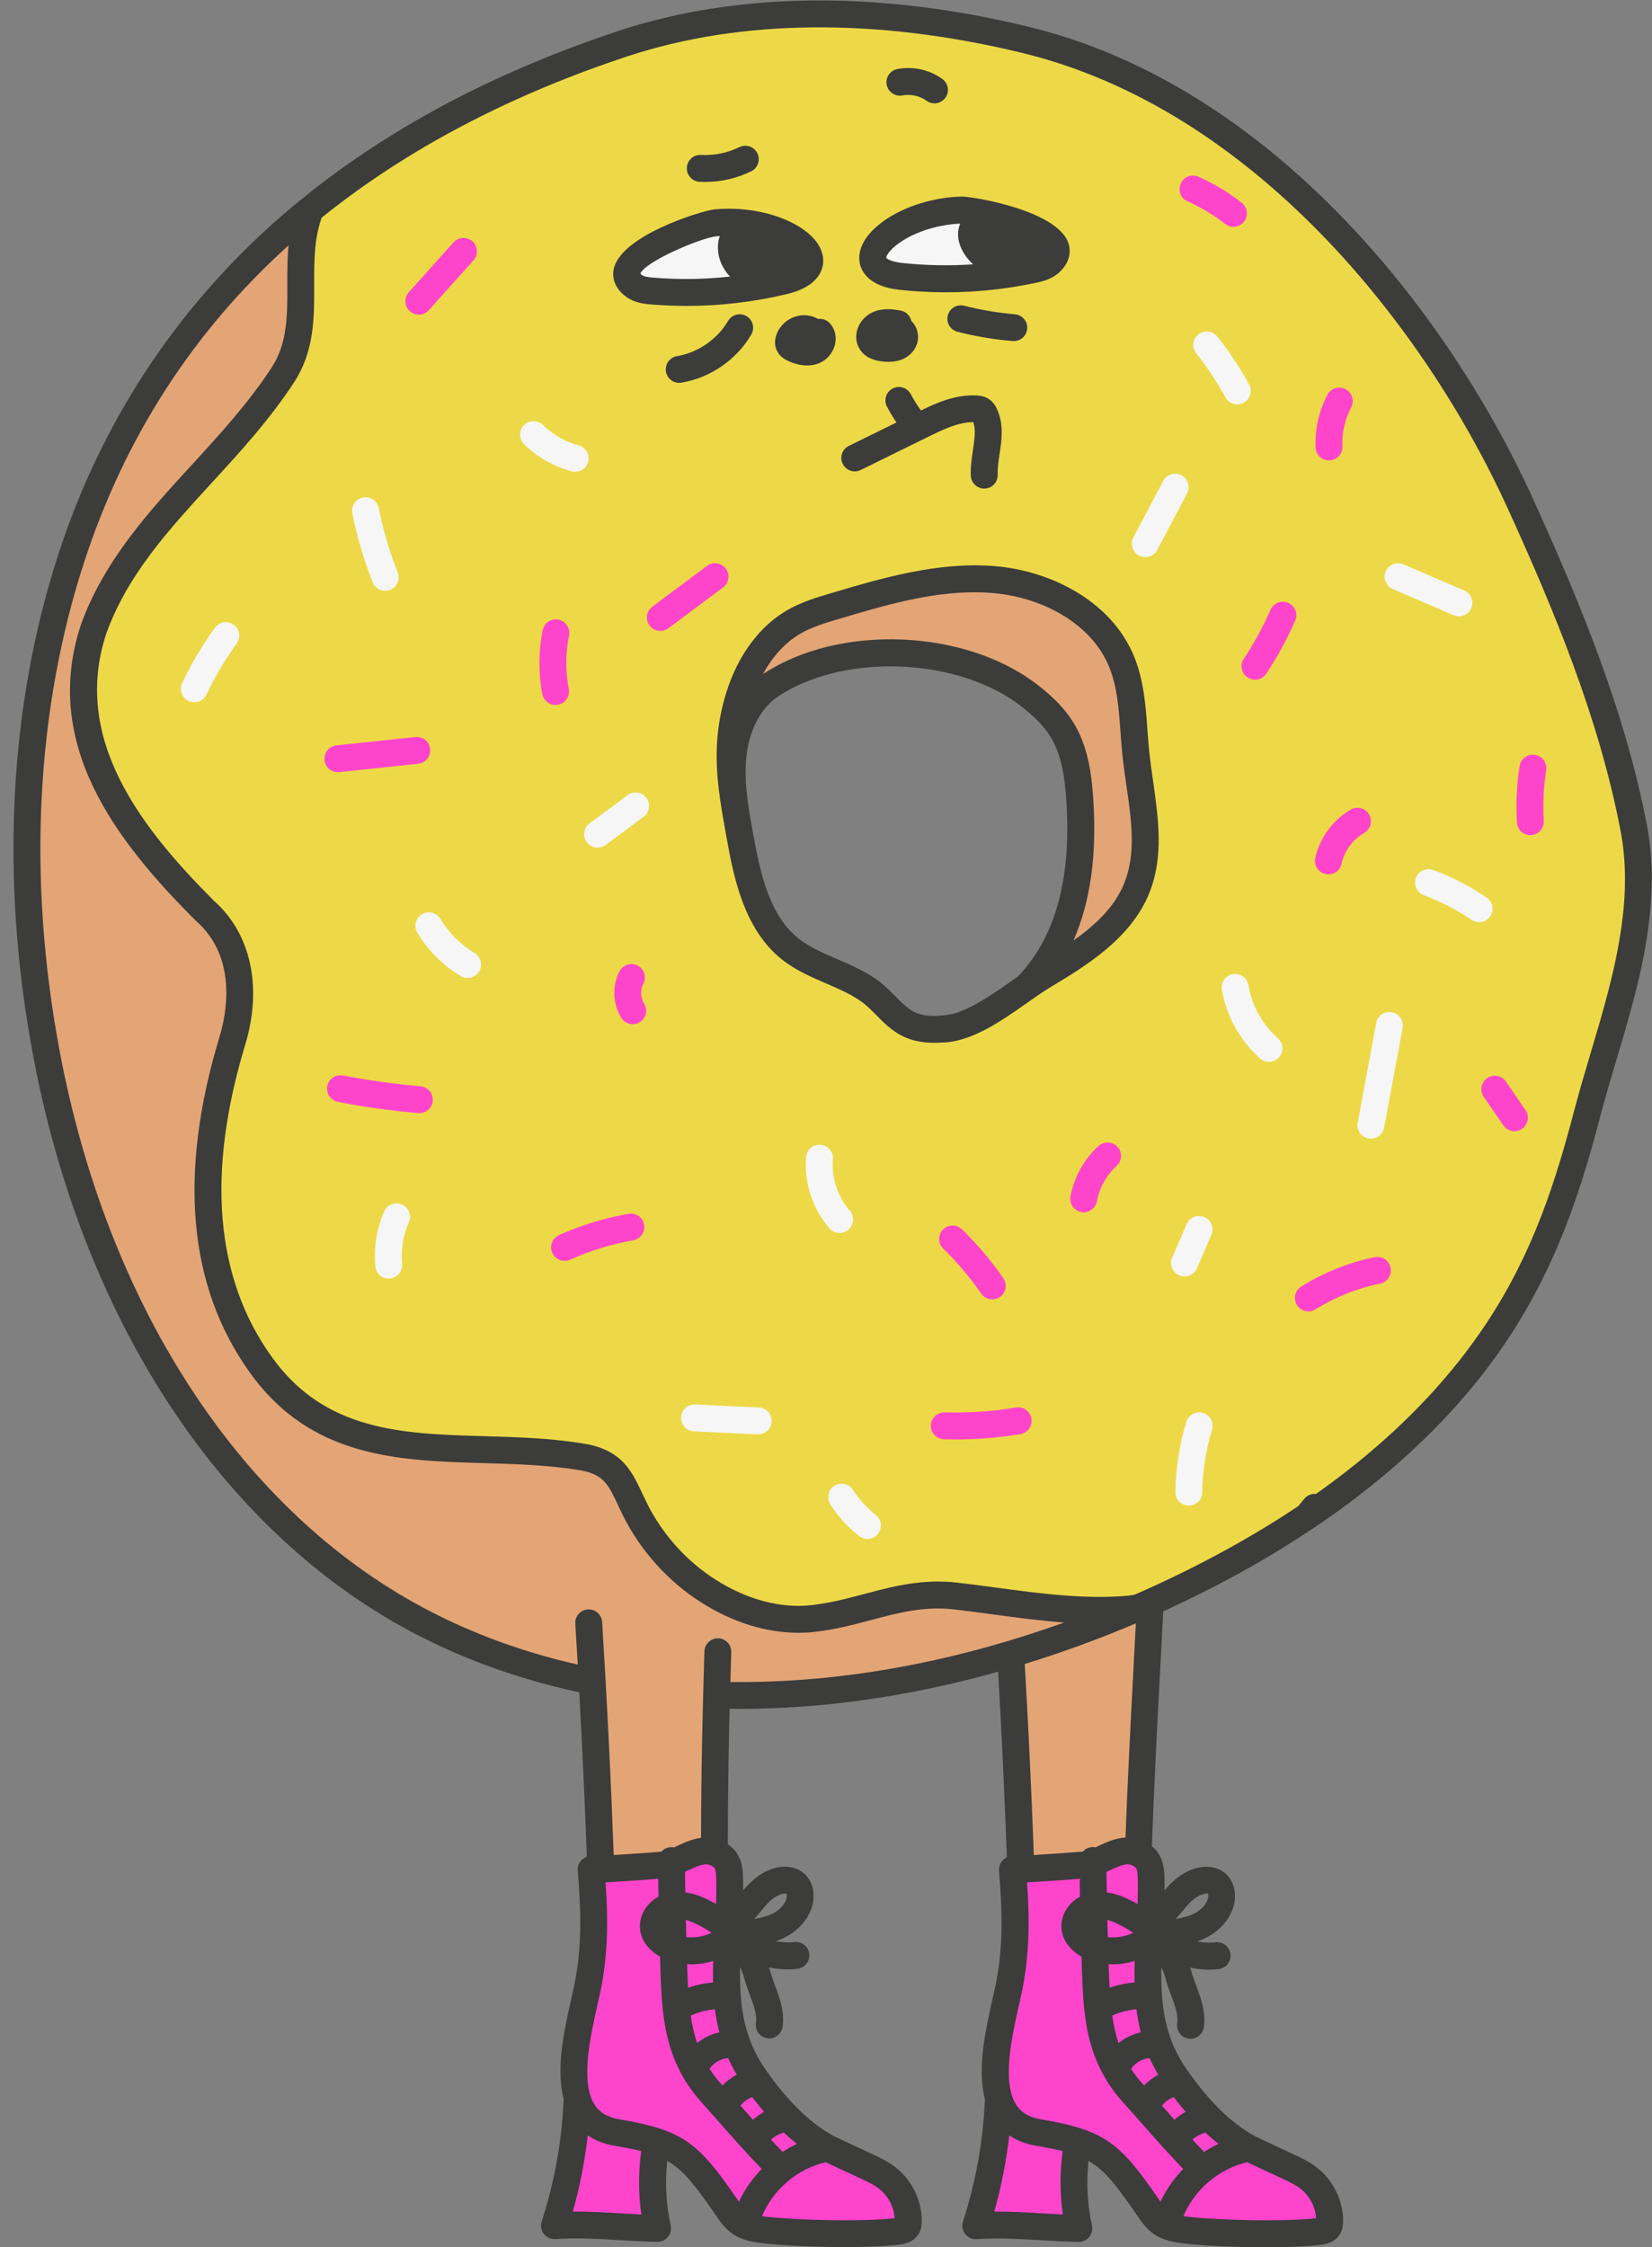 <?xml version="1.0" encoding="UTF-8" standalone="no"?><svg xmlns="http://www.w3.org/2000/svg" xmlns:xlink="http://www.w3.org/1999/xlink" fill="#000000" height="500.1" preserveAspectRatio="xMidYMid meet" version="1" viewBox="-3.0 -0.1 367.8 500.1" width="367.8" zoomAndPan="magnify"><rect x="-3.0" y="-0.1" width="367.8" height="500.1" fill="#808080" stroke="none"/><g id="change1_1"><path d="M364.76,194.77c0-0.01,0-0.01,0-0.02c-0.01-0.43,0-0.85-0.02-1.28c0,0,0,0,0,0 c-0.02-0.71-0.07-1.43-0.11-2.14c0-0.01,0-0.01,0-0.02c-0.02-0.36-0.03-0.71-0.06-1.07c0,0,0,0,0,0c-0.09-1.08-0.2-2.16-0.34-3.24 c-0.15-1.11-0.33-2.23-0.54-3.35c-4.91-25.68-15.13-50.19-25.44-72.86C319.06,68.62,279.53,18.9,226.13,5.89 c-8.35-2.03-16.58-3.54-24.65-4.52s-15.97-1.44-23.64-1.36c-1.92,0.02-3.83,0.07-5.72,0.15c-1.48,0.07-2.94,0.16-4.4,0.26 c-0.41,0.03-0.82,0.06-1.23,0.1c-1.16,0.09-2.32,0.2-3.47,0.32c-0.32,0.03-0.65,0.06-0.97,0.1c-1.42,0.16-2.83,0.33-4.24,0.53 c-0.32,0.04-0.64,0.1-0.95,0.14c-1.13,0.16-2.24,0.34-3.36,0.53c-0.39,0.07-0.78,0.13-1.17,0.2c-1.39,0.25-2.77,0.51-4.13,0.8 c0,0,0,0,0,0c-1.09,0.23-2.18,0.48-3.26,0.73c-0.2,0.05-0.39,0.1-0.58,0.15c-1.09,0.27-2.17,0.55-3.25,0.85 c-0.52,0.14-1.06,0.28-1.58,0.42c-1.57,0.45-3.12,0.92-4.66,1.43c-0.02,0.01-0.03,0.01-0.05,0.02c-0.05,0.02-0.09,0.03-0.14,0.05 c0,0,0,0,0,0c-1.76,0.58-3.5,1.18-5.23,1.79c0,0,0,0,0,0c-0.67,0.24-1.33,0.48-1.99,0.72c0,0,0,0,0,0 c-1.09,0.39-2.18,0.79-3.25,1.19c-0.44,0.16-0.87,0.33-1.3,0.5c-0.38,0.15-0.76,0.29-1.14,0.44c0,0,0,0,0,0 c-0.9,0.35-1.8,0.7-2.69,1.06c0,0,0,0,0,0c-0.26,0.1-0.51,0.21-0.77,0.32c-0.63,0.26-1.27,0.52-1.89,0.78c0,0,0,0,0,0c0,0,0,0,0,0 c-0.78,0.32-1.55,0.64-2.32,0.97c0,0,0,0,0,0c0,0,0,0,0,0c-0.09,0.04-0.17,0.08-0.26,0.11c-0.87,0.37-1.74,0.75-2.6,1.13 c-0.66,0.29-1.32,0.59-1.98,0.88c-1.02,0.46-2.03,0.93-3.04,1.4c-0.54,0.26-1.08,0.51-1.62,0.77c-1.09,0.53-2.18,1.05-3.26,1.59 c-0.38,0.19-0.76,0.39-1.15,0.58c0,0,0,0,0,0c0,0,0,0,0,0c-1.21,0.61-2.42,1.23-3.61,1.86c0,0,0,0,0,0c0,0,0,0,0,0 c-0.1,0.05-0.2,0.11-0.3,0.16c-1.96,1.04-3.88,2.11-5.78,3.2c-0.16,0.09-0.33,0.18-0.49,0.27c-0.1,0.06-0.2,0.12-0.31,0.17 c-0.16,0.09-0.31,0.19-0.46,0.28c-3.8,2.21-7.48,4.5-11.04,6.89c-0.41,0.28-0.82,0.55-1.23,0.83c-1.76,1.2-3.5,2.41-5.21,3.66 c-0.03,0.02-0.06,0.04-0.08,0.06c-0.08,0.06-0.16,0.12-0.24,0.18c-1.17,0.86-2.33,1.73-3.47,2.61c0,0,0,0,0,0s0,0,0,0 c-0.04,0.03-0.07,0.06-0.11,0.08c-1.26,0.97-2.49,1.97-3.72,2.97c-0.34,0.28-0.69,0.55-1.03,0.82c-0.14,0.11-0.28,0.22-0.41,0.34 c-1.6,1.33-3.18,2.67-4.72,4.05C35.64,69.43,19.53,94.13,10.1,122.92c-11.13,33.99-13.11,72.74-5.7,112.04 c10.85,57.59,40.68,103.81,81.84,126.82c1.45,0.81,2.92,1.59,4.41,2.35c0.45,0.23,0.92,0.45,1.37,0.67c1.05,0.52,2.1,1.03,3.16,1.53 c0.53,0.24,1.06,0.48,1.59,0.71c1.02,0.46,2.03,0.91,3.06,1.34c0.54,0.23,1.08,0.44,1.63,0.66c1.05,0.42,2.1,0.84,3.16,1.24 c0.52,0.2,1.05,0.39,1.58,0.58c1.11,0.4,2.23,0.8,3.36,1.17c0.48,0.16,0.97,0.32,1.46,0.48c1.21,0.39,2.43,0.77,3.66,1.13 c0.41,0.12,0.82,0.25,1.24,0.36c1.37,0.39,2.75,0.76,4.14,1.12c0.28,0.07,0.56,0.15,0.84,0.22c1.68,0.42,3.37,0.81,5.07,1.18 c0,0,0,0,0,0c0.67,12.17,1.23,24.38,1.68,36.6c0,0,0,0,0,0c0,0,0,0,0,0c-0.44,0.15-0.83,0.4-1.15,0.71 c-0.04,0.04-0.08,0.07-0.11,0.11c-0.07,0.08-0.13,0.16-0.19,0.24c-0.05,0.06-0.09,0.13-0.13,0.19c-0.05,0.08-0.09,0.16-0.13,0.24 c-0.04,0.09-0.08,0.17-0.12,0.26c-0.03,0.07-0.06,0.15-0.08,0.22c-0.03,0.11-0.06,0.23-0.08,0.34c-0.01,0.06-0.03,0.13-0.03,0.19 c-0.02,0.18-0.03,0.37-0.01,0.56c0.79,9.43,0.95,17.43-0.84,25.85c-0.18,0.87-0.4,1.8-0.62,2.79c-0.1,0.45-0.21,0.92-0.31,1.38 c-0.04,0.19-0.08,0.38-0.13,0.57c-0.07,0.3-0.13,0.61-0.2,0.92c-0.05,0.24-0.1,0.48-0.15,0.71c-0.06,0.27-0.11,0.54-0.17,0.82 c-0.05,0.26-0.11,0.53-0.16,0.8c-0.05,0.25-0.1,0.5-0.15,0.76c-0.11,0.55-0.21,1.1-0.3,1.66c-0.03,0.2-0.07,0.4-0.1,0.6 c-0.05,0.32-0.1,0.65-0.15,0.97c-0.03,0.2-0.06,0.41-0.09,0.61c-0.05,0.33-0.09,0.67-0.13,1c-0.02,0.19-0.05,0.38-0.07,0.58 c-0.04,0.35-0.08,0.7-0.11,1.05c-0.01,0.14-0.02,0.28-0.03,0.42c-0.1,1.22-0.15,2.43-0.13,3.63c0,0.16,0,0.32,0.01,0.49 c0.01,0.34,0.03,0.68,0.05,1.02c0.01,0.17,0.02,0.34,0.04,0.51c0.03,0.34,0.06,0.68,0.1,1.01c0.02,0.15,0.04,0.29,0.06,0.44 c0.11,0.79,0.25,1.56,0.45,2.31c0,0,0,0,0,0.01c-0.02,0.45-0.05,0.89-0.08,1.34c-0.04,0.78-0.08,1.57-0.14,2.35 c-0.04,0.54-0.1,1.08-0.15,1.62c-0.06,0.69-0.13,1.38-0.21,2.07c-0.06,0.55-0.14,1.11-0.21,1.66c-0.09,0.68-0.18,1.36-0.28,2.04 c-0.08,0.55-0.17,1.09-0.27,1.64c-0.12,0.69-0.24,1.38-0.37,2.07c-0.1,0.53-0.2,1.05-0.31,1.58c-0.15,0.72-0.31,1.44-0.48,2.16 c-0.11,0.49-0.22,0.98-0.34,1.47c-0.2,0.8-0.41,1.6-0.63,2.39c-0.11,0.41-0.21,0.81-0.33,1.22c-0.34,1.2-0.7,2.4-1.09,3.59 c-0.31,0.95-0.12,1.99,0.49,2.77c0.61,0.78,1.58,1.21,2.57,1.14c4.69-0.33,9.3-0.06,14.19,0.23c2.77,0.16,5.63,0.33,8.49,0.38 c0.02,0,0.03,0,0.05,0c0.9,0,1.75-0.4,2.32-1.1c0.58-0.71,0.8-1.64,0.61-2.54c-0.2-0.9-0.36-1.81-0.5-2.71 c-0.03-0.21-0.07-0.41-0.1-0.62c-0.11-0.79-0.2-1.59-0.27-2.39c-0.03-0.36-0.06-0.73-0.08-1.09c-0.03-0.49-0.05-0.99-0.06-1.48 c-0.02-0.73-0.03-1.45-0.01-2.18c0-0.21,0.01-0.42,0.02-0.63c0.03-1.1,0.11-2.2,0.22-3.29c0,0,0,0,0,0 c0.68,0.39,1.33,0.83,1.96,1.32c0.02,0.01,0.03,0.03,0.05,0.04c0.19,0.15,0.37,0.3,0.55,0.46c0.03,0.03,0.06,0.06,0.1,0.08 c0.17,0.15,0.34,0.3,0.5,0.45c0.04,0.03,0.08,0.07,0.11,0.11c0.16,0.16,0.33,0.32,0.49,0.48c0.04,0.04,0.07,0.07,0.11,0.11 c0.17,0.18,0.35,0.36,0.52,0.55c0.02,0.03,0.05,0.05,0.07,0.08c0.6,0.66,1.22,1.39,1.85,2.2c0.03,0.04,0.06,0.08,0.09,0.11 c0.18,0.23,0.36,0.46,0.54,0.7c0.06,0.07,0.11,0.15,0.17,0.22c0.16,0.21,0.32,0.43,0.48,0.65c0.07,0.09,0.14,0.19,0.21,0.28 c0.15,0.21,0.31,0.42,0.46,0.64c0.08,0.11,0.16,0.22,0.24,0.33c0.16,0.22,0.32,0.44,0.48,0.67c0.08,0.11,0.16,0.22,0.24,0.34 c0.18,0.25,0.35,0.51,0.54,0.77c0.07,0.1,0.14,0.19,0.21,0.29c0.25,0.36,0.51,0.73,0.77,1.12l0.12,0.17 c0.93,1.35,1.99,2.89,3.63,4.04c2.14,1.5,4.63,1.89,6.79,2.14c4.56,0.52,11.61,0.85,18.2,0.85c4.63,0,9.03-0.16,12.2-0.54 c0.77-0.09,3.13-0.37,4.34-2.46c0.56-0.96,0.64-1.93,0.65-2.66c0.08-4.7-2.23-9.39-6.02-12.24c-1.62-1.22-3.42-2.05-5-2.79 l-7.32-3.41c-5.7-2.65-11.3-7.95-16.66-15.75c-0.36-0.52-0.68-1.04-1-1.57c-0.1-0.16-0.18-0.32-0.28-0.48 c-0.22-0.38-0.43-0.76-0.62-1.14c-0.09-0.17-0.17-0.34-0.26-0.51c-0.22-0.45-0.42-0.9-0.62-1.35c-0.04-0.09-0.08-0.17-0.11-0.26 c-0.22-0.53-0.42-1.06-0.6-1.6c-0.06-0.17-0.11-0.35-0.17-0.52c-0.12-0.37-0.24-0.75-0.35-1.13c-0.06-0.2-0.11-0.4-0.17-0.6 c-0.1-0.39-0.2-0.78-0.29-1.18c-0.04-0.16-0.08-0.33-0.11-0.49c-0.11-0.53-0.21-1.05-0.29-1.59c-0.03-0.21-0.06-0.43-0.09-0.64 c-0.05-0.34-0.1-0.69-0.14-1.03c-0.03-0.25-0.06-0.5-0.08-0.75c-0.03-0.32-0.06-0.64-0.09-0.97c-0.02-0.25-0.04-0.49-0.06-0.74 c-0.03-0.51-0.06-1.01-0.08-1.52c-0.01-0.3-0.02-0.61-0.02-0.91c-0.01-0.26-0.01-0.51-0.02-0.77c0-0.33-0.01-0.67-0.01-1 c0-0.21,0-0.43,0-0.64c0-0.36,0.01-0.73,0.01-1.09v0c0.18,0.37,0.34,0.75,0.49,1.13c0.01,0.03,0.02,0.05,0.03,0.08 c0.15,0.4,0.29,0.8,0.39,1.21c0.33,1.25,0.79,2.49,1.23,3.69c0.87,2.34,1.69,4.55,1.4,6.33c-0.26,1.63,0.85,3.17,2.48,3.43 c0.16,0.03,0.32,0.04,0.48,0.04c1.44,0,2.71-1.05,2.95-2.52c0.54-3.34-0.65-6.54-1.7-9.37c-0.41-1.11-0.8-2.16-1.06-3.13 c-0.07-0.27-0.15-0.54-0.23-0.81c2.07,0.46,4.22,0.57,6.34,0.31c1.64-0.2,2.81-1.7,2.6-3.34c-0.2-1.64-1.7-2.81-3.34-2.6 c-0.43,0.05-0.87,0.07-1.31,0.08c-0.19,0-0.38,0-0.58-0.01c-0.19-0.01-0.38-0.02-0.57-0.04c-0.55-0.04-1.1-0.12-1.65-0.23 c1.53-0.51,2.92-1.24,4.11-2.15c0.01-0.01,0.03-0.02,0.04-0.03c0.38-0.29,0.74-0.6,1.07-0.92c0.05-0.05,0.1-0.1,0.15-0.15 c0.29-0.29,0.57-0.59,0.83-0.91c0.09-0.11,0.17-0.23,0.25-0.35c0.2-0.27,0.4-0.53,0.57-0.81c0.12-0.2,0.22-0.42,0.33-0.63 c0.11-0.21,0.23-0.41,0.32-0.62c0.19-0.44,0.35-0.88,0.47-1.34c0.76-2.84-0.02-5.7-2-7.3c-1.54-1.24-3.71-1.66-5.96-1.16 c-0.45,0.1-0.88,0.23-1.3,0.39c-0.14,0.05-0.27,0.12-0.41,0.17c-0.27,0.11-0.54,0.23-0.8,0.36c-0.15,0.08-0.3,0.16-0.44,0.25 c-0.23,0.13-0.45,0.26-0.67,0.4c-0.15,0.1-0.29,0.19-0.43,0.29c-0.2,0.14-0.4,0.29-0.59,0.44c-0.14,0.11-0.27,0.22-0.4,0.33 c-0.18,0.15-0.35,0.31-0.52,0.46c-0.12,0.11-0.25,0.23-0.37,0.34c-0.16,0.16-0.32,0.32-0.47,0.47c-0.11,0.12-0.23,0.23-0.33,0.35 c-0.15,0.16-0.28,0.31-0.42,0.47c-0.1,0.11-0.2,0.23-0.29,0.34c0,0,0,0,0,0c0.01-0.83,0.01-1.66-0.01-2.49 c-0.05-2.09-0.13-5.59-3.4-7.76c0,0,0,0,0,0c0,0,0-0.01,0-0.01c0-5.21,0.04-10.39,0.11-15.43c0-0.03,0-0.07,0-0.1 c0.02-1.1,0.03-2.18,0.05-3.27c0.01-0.35,0.01-0.69,0.02-1.04c0.02-0.95,0.03-1.89,0.05-2.83c0.01-0.48,0.02-0.96,0.03-1.44 c0.02-0.83,0.03-1.67,0.05-2.49c0.03-1.2,0.05-2.39,0.08-3.56c0.76,0.01,1.51,0.03,2.26,0.03c18.17,0,37.2-2.65,56.54-7.99 c0.33-0.09,0.66-0.2,0.99-0.29c0,0,0,0,0,0c0.39,6.8,0.74,13.61,1.07,20.44c0,0.1,0.01,0.19,0.01,0.29 c0.32,6.86,0.61,13.73,0.86,20.59c0,0,0,0,0,0h0c-0.13,0.06-0.24,0.13-0.36,0.2c-0.02,0.02-0.05,0.03-0.07,0.05 c-0.11,0.07-0.21,0.15-0.31,0.24c-0.02,0.02-0.05,0.04-0.07,0.07c-0.17,0.16-0.31,0.33-0.44,0.52c-0.03,0.04-0.06,0.08-0.08,0.12 c-0.04,0.07-0.07,0.15-0.11,0.22c-0.04,0.09-0.08,0.18-0.12,0.27c-0.03,0.07-0.05,0.14-0.07,0.21c-0.03,0.11-0.06,0.23-0.08,0.34 c-0.01,0.06-0.02,0.12-0.03,0.18c-0.02,0.18-0.02,0.36-0.01,0.55c0.79,9.43,0.95,17.43-0.84,25.85c-0.18,0.87-0.4,1.8-0.62,2.78 c-0.1,0.45-0.21,0.92-0.31,1.38c-0.04,0.19-0.08,0.38-0.12,0.56c-0.07,0.31-0.14,0.62-0.2,0.93c-0.05,0.24-0.1,0.48-0.15,0.72 c-0.06,0.27-0.11,0.54-0.17,0.81c-0.05,0.26-0.11,0.53-0.16,0.79c-0.05,0.25-0.1,0.51-0.15,0.76c-0.1,0.54-0.2,1.09-0.3,1.65 c-0.04,0.21-0.07,0.41-0.11,0.62c-0.05,0.32-0.1,0.64-0.15,0.96c-0.03,0.21-0.06,0.42-0.09,0.63c-0.05,0.33-0.09,0.67-0.13,1 c-0.02,0.19-0.05,0.38-0.07,0.57c-0.04,0.35-0.08,0.7-0.11,1.05c-0.01,0.14-0.02,0.28-0.03,0.43c-0.1,1.22-0.15,2.43-0.13,3.62 c0,0.16,0,0.33,0.01,0.49c0.01,0.34,0.03,0.68,0.05,1.02c0.01,0.17,0.02,0.34,0.04,0.52c0.03,0.34,0.06,0.67,0.1,1.01 c0.02,0.15,0.04,0.29,0.06,0.44c0.11,0.79,0.25,1.56,0.45,2.31c0,0,0,0,0,0c-0.02,0.45-0.05,0.89-0.08,1.34 c-0.04,0.78-0.08,1.57-0.14,2.35c-0.04,0.54-0.1,1.08-0.15,1.62c-0.06,0.69-0.13,1.38-0.21,2.07c-0.06,0.56-0.14,1.11-0.21,1.66 c-0.09,0.68-0.18,1.36-0.28,2.03c-0.08,0.55-0.17,1.09-0.27,1.64c-0.12,0.69-0.24,1.38-0.37,2.07c-0.1,0.53-0.2,1.06-0.31,1.58 c-0.15,0.72-0.31,1.44-0.48,2.16c-0.11,0.49-0.22,0.98-0.34,1.47c-0.2,0.8-0.41,1.6-0.63,2.4c-0.11,0.41-0.21,0.81-0.33,1.22 c-0.34,1.2-0.7,2.4-1.09,3.59c-0.31,0.95-0.12,1.99,0.49,2.77c0.61,0.79,1.57,1.21,2.57,1.14c4.69-0.33,9.3-0.06,14.19,0.23 c2.77,0.16,5.63,0.33,8.49,0.38c0.02,0,0.03,0,0.05,0c0.9,0,1.75-0.4,2.32-1.1c0.58-0.71,0.8-1.64,0.61-2.54 c-0.2-0.9-0.36-1.81-0.5-2.71c-0.03-0.2-0.07-0.41-0.09-0.61c-0.11-0.79-0.2-1.59-0.27-2.39c-0.03-0.36-0.06-0.73-0.08-1.09 c-0.03-0.49-0.05-0.98-0.06-1.48c-0.02-0.73-0.03-1.46-0.01-2.18c0-0.21,0.01-0.42,0.02-0.63c0.04-1.1,0.11-2.2,0.22-3.29 c0,0,0,0,0,0c0.68,0.39,1.33,0.83,1.96,1.32c0.02,0.01,0.03,0.03,0.05,0.04c0.18,0.15,0.37,0.3,0.55,0.45 c0.03,0.03,0.07,0.06,0.1,0.09c0.17,0.14,0.33,0.29,0.5,0.45c0.04,0.04,0.08,0.07,0.12,0.11c0.16,0.15,0.33,0.31,0.49,0.48 c0.04,0.04,0.07,0.07,0.11,0.11c0.17,0.18,0.35,0.36,0.52,0.55c0.02,0.03,0.05,0.05,0.07,0.08c0.6,0.66,1.22,1.39,1.85,2.2 c0.03,0.04,0.06,0.08,0.09,0.12c0.18,0.22,0.35,0.46,0.53,0.69c0.06,0.07,0.11,0.15,0.17,0.23c0.16,0.21,0.32,0.42,0.48,0.64 c0.07,0.09,0.14,0.19,0.21,0.29c0.15,0.21,0.31,0.43,0.47,0.65c0.07,0.1,0.15,0.21,0.23,0.31c0.16,0.22,0.32,0.45,0.49,0.69 c0.08,0.11,0.15,0.22,0.23,0.33c0.18,0.25,0.36,0.51,0.54,0.77c0.07,0.1,0.13,0.19,0.2,0.29c0.25,0.36,0.51,0.74,0.78,1.12 l0.12,0.17c0.93,1.36,1.99,2.89,3.63,4.05c2.14,1.5,4.63,1.89,6.79,2.14c4.56,0.52,11.61,0.85,18.2,0.85c4.63,0,9.03-0.16,12.2-0.54 c0.77-0.09,3.13-0.37,4.34-2.45c0.56-0.96,0.64-1.93,0.66-2.67c0.08-4.7-2.23-9.39-6.02-12.24c-1.62-1.22-3.42-2.06-5-2.79 l-7.32-3.41c-5.7-2.65-11.3-7.95-16.66-15.75c-0.36-0.52-0.68-1.04-1-1.57c-0.1-0.16-0.18-0.32-0.28-0.48 c-0.22-0.38-0.43-0.76-0.62-1.14c-0.09-0.17-0.17-0.34-0.26-0.51c-0.22-0.45-0.42-0.9-0.62-1.35c-0.04-0.09-0.08-0.17-0.12-0.26 c-0.22-0.53-0.42-1.06-0.6-1.6c-0.06-0.17-0.11-0.35-0.17-0.52c-0.12-0.37-0.24-0.75-0.35-1.13c-0.06-0.2-0.11-0.4-0.17-0.6 c-0.1-0.39-0.2-0.78-0.29-1.17c-0.04-0.16-0.08-0.33-0.11-0.49c-0.11-0.53-0.21-1.05-0.29-1.58c-0.04-0.21-0.06-0.43-0.1-0.65 c-0.05-0.34-0.1-0.68-0.14-1.03c-0.03-0.25-0.06-0.5-0.08-0.75c-0.03-0.32-0.06-0.64-0.09-0.96c-0.02-0.25-0.04-0.5-0.06-0.75 c-0.03-0.5-0.06-1.01-0.08-1.52c-0.01-0.31-0.02-0.61-0.02-0.92c-0.01-0.25-0.01-0.51-0.02-0.76c0-0.33-0.01-0.67-0.01-1.01 c0-0.21,0-0.43,0-0.64c0-0.36,0.01-0.73,0.01-1.09c0,0,0,0,0,0c0.18,0.37,0.34,0.75,0.49,1.13c0.01,0.03,0.02,0.05,0.03,0.08 c0.15,0.4,0.29,0.81,0.39,1.22c0.33,1.25,0.79,2.49,1.23,3.69c0.87,2.34,1.69,4.55,1.4,6.33c-0.26,1.63,0.85,3.17,2.48,3.43 c0.16,0.03,0.32,0.04,0.48,0.04c1.44,0,2.71-1.05,2.95-2.52c0.54-3.34-0.65-6.54-1.7-9.37c-0.41-1.11-0.8-2.16-1.06-3.13 c-0.07-0.27-0.15-0.54-0.23-0.81c2.07,0.45,4.22,0.57,6.34,0.31c1.64-0.2,2.81-1.7,2.6-3.34c-0.2-1.64-1.7-2.81-3.34-2.6 c-0.44,0.05-0.87,0.07-1.31,0.08c-0.19,0-0.38,0-0.57-0.01c-0.19-0.01-0.38-0.02-0.57-0.04c-0.55-0.04-1.1-0.12-1.64-0.23 c0,0,0,0,0,0c0,0,0,0,0,0c1.53-0.51,2.92-1.24,4.11-2.15c0.01-0.01,0.03-0.02,0.04-0.04c0.38-0.29,0.74-0.6,1.07-0.92 c0.05-0.05,0.1-0.1,0.15-0.16c0.29-0.29,0.57-0.59,0.83-0.91c0.09-0.11,0.17-0.23,0.25-0.35c0.2-0.27,0.4-0.53,0.57-0.82 c0.13-0.21,0.23-0.42,0.34-0.64c0.11-0.21,0.23-0.41,0.32-0.62c0.19-0.44,0.35-0.88,0.47-1.34c0.76-2.84-0.03-5.7-2-7.3 c-1.54-1.24-3.71-1.66-5.97-1.16c-0.45,0.1-0.88,0.23-1.3,0.39c-0.14,0.05-0.27,0.11-0.41,0.17c-0.27,0.11-0.54,0.23-0.8,0.36 c-0.15,0.08-0.3,0.16-0.44,0.24c-0.23,0.13-0.45,0.26-0.67,0.4c-0.15,0.1-0.29,0.19-0.43,0.29c-0.2,0.14-0.4,0.29-0.59,0.44 c-0.14,0.11-0.27,0.21-0.4,0.32c-0.18,0.15-0.35,0.31-0.52,0.46c-0.12,0.11-0.25,0.23-0.37,0.34c-0.16,0.16-0.32,0.32-0.47,0.48 c-0.11,0.12-0.22,0.23-0.33,0.34c-0.14,0.16-0.28,0.31-0.41,0.47c-0.1,0.11-0.2,0.23-0.3,0.34c0.01-0.83,0.01-1.66-0.01-2.49 c0-0.12-0.01-0.25-0.01-0.39c0-0.05,0-0.09,0-0.14c0-0.09-0.01-0.19-0.01-0.28c0-0.06-0.01-0.12-0.01-0.18 c0-0.09-0.01-0.17-0.01-0.26c0-0.07-0.01-0.14-0.02-0.21c-0.01-0.08-0.01-0.17-0.02-0.25c-0.01-0.08-0.02-0.15-0.02-0.23 c-0.01-0.08-0.02-0.17-0.03-0.25c-0.01-0.08-0.02-0.16-0.03-0.24c-0.01-0.09-0.03-0.17-0.04-0.26c-0.01-0.08-0.03-0.16-0.05-0.25 c-0.02-0.09-0.04-0.17-0.05-0.26c-0.02-0.08-0.04-0.17-0.06-0.25c-0.02-0.09-0.05-0.17-0.07-0.26c-0.02-0.09-0.05-0.17-0.08-0.26 c-0.03-0.09-0.06-0.17-0.09-0.26s-0.06-0.17-0.1-0.26c-0.03-0.08-0.07-0.17-0.11-0.25c-0.04-0.08-0.08-0.17-0.12-0.25 c-0.04-0.08-0.09-0.17-0.13-0.25c-0.05-0.08-0.09-0.17-0.14-0.25c-0.05-0.08-0.1-0.16-0.16-0.24c-0.05-0.08-0.11-0.16-0.16-0.25 c-0.06-0.08-0.12-0.16-0.19-0.24c-0.06-0.08-0.12-0.16-0.18-0.23c-0.07-0.09-0.16-0.17-0.24-0.25c-0.06-0.07-0.13-0.14-0.19-0.2 c-0.15-0.14-0.31-0.29-0.48-0.42c0,0,0,0,0,0c0.45-12.83,1.18-26.84,1.84-39.29c0.06-1.08,0.11-2.14,0.17-3.19 c0.01-0.1,0.01-0.2,0.02-0.3c0.06-1.08,0.11-2.15,0.17-3.2c0-0.01,0-0.03,0-0.04c0.11-2.15,0.22-4.23,0.32-6.23 c0-0.01,0-0.01,0-0.02c0.37-0.17,0.74-0.34,1.1-0.51c0.26-0.12,0.51-0.24,0.76-0.36c0.4-0.19,0.81-0.38,1.21-0.57c0,0,0,0,0,0 c1.31-0.62,2.62-1.25,3.91-1.89c0,0,0,0,0,0c0,0,0,0,0,0c0.61-0.3,1.22-0.6,1.83-0.91c0.01,0,0.02-0.01,0.03-0.01 c1.86-0.94,3.72-1.89,5.54-2.86c1.61-0.86,3.19-1.73,4.76-2.61c0,0,0,0,0,0c0,0,0,0,0,0c0.51-0.29,1.01-0.58,1.51-0.87 c1.03-0.59,2.05-1.18,3.05-1.78c0.68-0.4,1.34-0.81,2.01-1.22c0.78-0.47,1.55-0.95,2.31-1.43c0.81-0.51,1.61-1.02,2.4-1.53 c0.56-0.36,1.11-0.72,1.67-1.09c0.53-0.35,1.08-0.7,1.61-1.05c0,0,0.01-0.01,0.01-0.01c1.68-1.13,3.32-2.27,4.94-3.44 c0.08-0.06,0.16-0.11,0.24-0.17c1.6-1.16,3.17-2.33,4.72-3.52c0.06-0.05,0.12-0.09,0.19-0.14c1.57-1.21,3.1-2.44,4.6-3.68 c0.02-0.02,0.04-0.04,0.07-0.06c1.52-1.26,3.01-2.54,4.47-3.84c0,0,0,0,0,0c0,0,0,0,0,0c0.1-0.09,0.19-0.17,0.29-0.26 c0.01-0.01,0.01-0.01,0.02-0.02c2.05-1.83,4.03-3.69,5.94-5.59c0.03-0.03,0.05-0.05,0.08-0.08c0.18-0.17,0.35-0.35,0.52-0.52 c0,0,0,0,0,0c0.76-0.77,1.52-1.54,2.26-2.31c0,0,0,0,0,0c0,0,0,0,0,0c0.01-0.01,0.02-0.02,0.03-0.03c0.17-0.17,0.33-0.34,0.5-0.52 c0,0,0,0,0,0c0.87-0.92,1.72-1.84,2.55-2.77c0,0,0,0,0,0s0,0,0,0c0.18-0.2,0.35-0.39,0.52-0.59c0,0,0,0,0,0s0,0,0,0 c0.67-0.76,1.33-1.52,1.98-2.28c0.11-0.13,0.23-0.27,0.34-0.4c0.11-0.13,0.22-0.25,0.32-0.38c0,0,0,0,0,0s0,0,0,0 c0.79-0.95,1.58-1.9,2.33-2.86c15.15-19.18,21.7-38.94,26.53-57.44c1.12-4.31,2.45-8.77,3.73-13.08c0.3-1.01,0.6-2.03,0.91-3.05 c0-0.01,0.01-0.02,0.01-0.03c0.06-0.19,0.11-0.38,0.17-0.57c0.02-0.08,0.05-0.17,0.07-0.25c0.22-0.74,0.44-1.48,0.65-2.22 c0-0.01,0.01-0.02,0.01-0.04c0.09-0.32,0.18-0.64,0.27-0.95c0.02-0.06,0.03-0.12,0.05-0.18c0.18-0.64,0.37-1.29,0.55-1.93 c0-0.01,0.01-0.03,0.01-0.04c0.1-0.37,0.2-0.74,0.31-1.11c0.01-0.04,0.02-0.09,0.04-0.13c0.17-0.61,0.34-1.22,0.5-1.83 c0-0.01,0.01-0.03,0.01-0.04c0.11-0.41,0.21-0.82,0.32-1.23c0.01-0.03,0.02-0.06,0.02-0.09c0.15-0.59,0.31-1.18,0.46-1.77 c0-0.01,0.01-0.02,0.01-0.03c0.11-0.43,0.21-0.86,0.32-1.3c0-0.02,0.01-0.04,0.01-0.06c0.14-0.58,0.28-1.16,0.42-1.75 c0-0.01,0-0.02,0.01-0.03c0.1-0.45,0.2-0.89,0.3-1.34c0-0.01,0.01-0.03,0.01-0.04c0.13-0.58,0.25-1.16,0.37-1.74 c0-0.01,0-0.02,0.01-0.03c0.09-0.46,0.18-0.91,0.27-1.37c0-0.01,0-0.02,0.01-0.03c0.11-0.58,0.22-1.16,0.32-1.74 c0-0.01,0-0.02,0-0.03c0.08-0.46,0.16-0.92,0.24-1.39c0-0.01,0-0.01,0-0.02c0.1-0.58,0.19-1.16,0.27-1.75c0-0.01,0-0.02,0-0.02 c0.07-0.47,0.14-0.93,0.2-1.4c0,0,0-0.01,0-0.01c0.08-0.59,0.15-1.17,0.21-1.76c0-0.01,0-0.01,0-0.02c0.05-0.47,0.11-0.93,0.15-1.4 c0,0,0-0.01,0-0.01c0.06-0.6,0.1-1.19,0.15-1.79c0-0.01,0-0.01,0-0.02c0.03-0.46,0.07-0.92,0.1-1.39c0,0,0,0,0-0.01 c0.04-0.61,0.06-1.23,0.08-1.84c0,0,0-0.01,0-0.01c0.02-0.45,0.04-0.9,0.04-1.35c0,0,0,0,0,0 C364.78,196.05,364.77,195.41,364.76,194.77z M165.64,426.13c0.43-0.5,0.77-0.88,0.93-1.09c1.7-2.17,3.17-3.33,4.65-3.66 c0.25-0.06,0.45-0.07,0.59-0.07c0.17,0,0.27,0.02,0.27,0.01c0.08,0.11,0.16,0.57,0.01,1.12c-0.46,1.7-2.24,3.24-4.56,3.91 c-0.99,0.29-1.88,0.5-2.65,0.64C165.19,426.64,165.46,426.33,165.64,426.13z M259.49,426.12c0.43-0.49,0.77-0.88,0.93-1.08 c1.7-2.17,3.17-3.33,4.64-3.66c0.25-0.06,0.45-0.07,0.59-0.07c0.17,0,0.27,0.02,0.27,0.01c0.08,0.11,0.16,0.57,0.01,1.12 c-0.46,1.7-2.25,3.24-4.56,3.91c-0.99,0.29-1.88,0.5-2.65,0.64C259.04,426.64,259.31,426.33,259.49,426.12z M200.65,225.16 c-1.53-0.74-2.88-2.1-4.3-3.54c-0.85-0.86-1.73-1.75-2.71-2.57c-3.15-2.65-6.81-4.23-10.35-5.75c-3.14-1.35-6.11-2.63-8.53-4.56 c-6.34-5.05-8.4-13.95-10.11-23.39c-1.03-5.7-2.1-11.59-1.46-17.24c0.67-5.91,3.29-10.76,7.17-13.31c6.76-4.43,15.75-6.6,24.86-6.6 c10.62,0,21.39,2.95,28.94,8.73c3.2,2.45,5.35,4.67,6.77,7.01c2.5,4.1,3.15,9.33,3.46,13.9c0.87,12.68-0.72,22.83-4.84,31.02 c-0.36,0.72-0.75,1.41-1.16,2.09c-0.11,0.19-0.23,0.37-0.35,0.56c-0.32,0.51-0.64,1.01-0.98,1.5c-0.12,0.17-0.23,0.34-0.36,0.51 c-0.42,0.58-0.85,1.14-1.29,1.69c-0.04,0.05-0.08,0.1-0.12,0.15c-0.53,0.64-1.08,1.25-1.65,1.84c0,0,0,0,0,0l0,0 c-0.43,0.3-0.86,0.6-1.3,0.91c-0.45,0.32-0.91,0.64-1.38,0.96c-0.1,0.07-0.21,0.15-0.31,0.22c-0.49,0.34-0.98,0.68-1.47,1.01 c-0.06,0.04-0.13,0.09-0.19,0.13c-0.48,0.32-0.96,0.64-1.45,0.96c-0.04,0.03-0.08,0.05-0.12,0.08c-0.5,0.32-1.01,0.64-1.51,0.94 c-0.08,0.05-0.16,0.09-0.24,0.14c-0.52,0.31-1.03,0.61-1.54,0.89c-0.01,0-0.01,0.01-0.02,0.01c-0.51,0.28-1.01,0.53-1.51,0.77 c-0.06,0.03-0.13,0.06-0.19,0.09c-0.5,0.23-0.99,0.45-1.48,0.64c-0.06,0.02-0.13,0.05-0.19,0.07c-0.5,0.19-0.99,0.36-1.47,0.49h0 c-0.5,0.11-1.01,0.2-1.51,0.27c-0.52,0.07-1.03,0.13-1.55,0.17C203.9,226.1,202.08,225.84,200.65,225.16z" fill="#3c3c3b"/></g><g id="change2_1"><path d="M357.8,184.78c-4.79-25.06-14.85-49.17-25.01-71.5c-18.61-40.9-56.77-89.06-108.08-101.57 c-32.3-7.87-62.73-7.62-88,0.72c-26.44,8.73-49.34,20.81-68.09,35.91c-1.7,4.78-1.69,9.79-1.67,15.08 c0.02,7.11,0.04,14.47-4.33,21.34c-5.48,8.44-12.11,15.66-18.52,22.64c-9.59,10.46-18.65,20.33-23.4,33.39 c-7.84,23.52,7.69,43.32,23.94,59.59c8.2,7.23,10.81,19.14,7,31.87c-8.7,28.58-6.76,51.95,5.75,69.46 c11.89,16.78,29.18,17.28,47.48,17.81c7.08,0.2,14.4,0.42,21.59,1.57c8.9,1.27,11.15,6.08,13.54,11.18c0.69,1.47,1.41,3,2.34,4.59 c4.03,6.88,9.77,12.46,16.62,16.14c4.4,2.37,11.25,5,18.89,4.1c4.08-0.48,7.92-1.49,11.63-2.48c6.32-1.68,12.87-3.4,20.64-2.51 c2.85,0.33,5.78,0.72,8.61,1.1c9.77,1.31,19.87,2.67,29.44,1.81c0.46-0.06,0.93-0.14,1.39-0.21c6.13-2.66,12.19-5.59,18.03-8.71 c6.52-3.48,12.73-7.19,18.47-11.03c0.43-0.51,0.85-1.02,1.26-1.55c0.66-0.85,1.69-1.25,2.67-1.15 c12.72-8.98,23.46-18.97,31.97-29.74c11.95-15.13,18.34-30.27,23.35-47.65c0.72-2.48,1.41-5.01,2.08-7.59 c1.15-4.4,2.49-8.91,3.79-13.28c0.6-2.02,1.21-4.05,1.8-6.09C357.09,213.78,360.55,199.18,357.8,184.78z M196.78,15.27 c3.48-0.67,7.14,0.13,10.02,2.21c1.34,0.97,1.64,2.84,0.68,4.18c-0.59,0.81-1.5,1.24-2.43,1.24c-0.61,0-1.22-0.18-1.75-0.57 c-1.52-1.1-3.53-1.54-5.38-1.19c-1.62,0.31-3.19-0.75-3.51-2.37C194.1,17.16,195.16,15.59,196.78,15.27z M194.06,48.86 c4.55-3.12,10.92-5.07,17.04-5.21c2.46-0.03,22.14,3.15,23.92,10.88c0,0,0,0,0,0c0.28,1.2,0.37,3.57-2.13,5.93 c-1.6,1.51-3.6,2.03-5.35,2.4c-6.58,1.39-13.25,2.09-19.94,2.09c-3.44,0-6.88-0.18-10.32-0.55c-6.59-0.71-8.34-3.84-8.8-5.65 C187.66,55.46,189.69,51.86,194.06,48.86z M225.69,73.07c-0.13,1.56-1.44,2.74-2.98,2.74c-0.08,0-0.17,0-0.25-0.01 c-4.13-0.35-8.26-1.04-12.28-2.06c-1.6-0.41-2.57-2.04-2.16-3.64c0.41-1.6,2.04-2.57,3.64-2.16c3.7,0.94,7.5,1.58,11.3,1.9 C224.61,69.98,225.83,71.43,225.69,73.07z M187.84,73.36c0.48-1.68,1.7-3.13,3.27-3.89c2.19-1.06,4.48-0.82,6.43-0.45 c1.21,0.23,2.1,1.16,2.36,2.29c0.81,0.83,1.34,1.88,1.47,3c0.26,2.2-1.02,4.37-3.16,5.41c-1.16,0.56-2.36,0.7-3.37,0.7 c-0.4,0-0.78-0.02-1.1-0.05c-2.52-0.21-4.32-1.15-5.34-2.78C187.61,76.34,187.42,74.84,187.84,73.36z M185.99,99.13l10.61-5.21 c-0.77-1.13-1.48-2.29-2.12-3.5c-0.78-1.46-0.22-3.27,1.24-4.05c1.46-0.78,3.27-0.22,4.05,1.24c0.67,1.26,1.43,2.48,2.27,3.64 c3.53-1.72,7.79-3.61,12.44-3.34c0.74,0.04,1.71,0.17,2.65,0.78c1.03,0.67,1.55,1.62,1.85,2.27c1.55,3.4,1.02,6.92,0.56,10.02 c-0.24,1.61-0.47,3.13-0.41,4.53c0.07,1.65-1.21,3.05-2.87,3.12c-0.04,0-0.09,0-0.13,0c-1.6,0-2.92-1.26-2.99-2.87 c-0.08-1.96,0.2-3.84,0.47-5.66c0.36-2.41,0.67-4.52,0.08-6.24c-0.04,0-0.08,0-0.12,0c-3.3,0-6.74,1.69-9.78,3.18l-15.16,7.45 c-1.48,0.73-3.28,0.12-4.01-1.37C183.89,101.66,184.5,99.86,185.99,99.13z M182.98,76.18c-0.31,1.85-1.52,3.5-3.15,4.33 c-0.95,0.48-2.01,0.72-3.14,0.72c-1.29,0-2.66-0.31-4.06-0.93c-0.56-0.25-2.27-1.01-2.88-2.92c-0.29-0.9-0.26-1.87,0.08-2.88 c0.91-2.75,3.68-4.61,6.56-4.44c0.98,0.06,1.93,0.35,2.76,0.82c0.9-0.12,1.85,0.18,2.53,0.89C182.78,72.9,183.26,74.51,182.98,76.18 z M153.07,34.38c2.94,0.16,5.89-0.44,8.54-1.74c1.48-0.73,3.28-0.12,4.01,1.37c0.73,1.48,0.12,3.28-1.37,4.01 c-3.18,1.56-6.7,2.37-10.24,2.37c-0.42,0-0.84-0.01-1.26-0.03c-1.65-0.09-2.92-1.5-2.83-3.15 C150.01,35.55,151.41,34.29,153.07,34.38z M142.03,67.66c-1.78-0.14-3.83-0.41-5.61-1.7c-2.78-2.02-2.99-4.38-2.87-5.61c0,0,0,0,0,0 c0.79-7.9,19.89-13.57,22.35-13.83c6.08-0.63,12.65,0.49,17.56,3.01c4.71,2.42,7.18,5.73,6.78,9.09c-0.22,1.85-1.56,5.18-8.01,6.72 c-7.36,1.76-14.86,2.64-22.39,2.64C147.24,67.98,144.64,67.87,142.03,67.66z M148.71,85.06c-0.17,0.03-0.33,0.04-0.49,0.04 c-1.44,0-2.71-1.04-2.95-2.5c-0.27-1.63,0.83-3.17,2.46-3.44c4.64-0.77,8.99-3.77,11.36-7.83c0.83-1.43,2.67-1.91,4.1-1.08 c1.43,0.83,1.91,2.67,1.08,4.1C160.97,79.98,155.15,83.99,148.71,85.06z M252.89,198.61c-4.11,10.24-14.37,16.39-21.86,20.88 c-1.56,0.94-3.34,2.19-5.23,3.51c-5.92,4.16-12.64,8.88-19.27,8.92c-0.53,0.03-1.04,0.05-1.54,0.05c-2.66,0-4.95-0.47-6.93-1.43 c-2.46-1.18-4.32-3.07-5.96-4.73c-0.79-0.8-1.54-1.55-2.31-2.21c-2.47-2.08-5.57-3.41-8.85-4.83c-3.37-1.45-6.84-2.95-9.89-5.37 c-8.62-6.86-10.82-18.99-12.27-27.01l-0.07-0.41c-1.96-10.81-3.65-20.14-0.03-31.87c2.58-8.35,7.44-14.91,13.7-18.48 c3.14-1.79,6.5-2.79,9.74-3.75c11.02-3.27,23.52-6.98,36.09-6.01c10.51,0.81,20.39,5.43,26.44,12.35v0 c2.02,2.31,3.63,4.87,4.77,7.61c2.23,5.33,2.64,10.99,3.04,16.46c0.12,1.62,0.24,3.3,0.41,4.91c0.23,2.15,0.55,4.39,0.86,6.56 C254.89,182.02,256.13,190.54,252.89,198.61z" fill="#edd947"/></g><g id="change3_1"><path d="M142.51,61.69c-0.97-0.08-2.05-0.19-2.58-0.57c-0.18-0.13-0.3-0.24-0.37-0.32 c1.16-2.76,13.47-7.96,16.96-8.32c0.24-0.03,0.49-0.03,0.73-0.05c-0.88,2.6-0.36,5.63,1.53,8.14c0,0,0,0,0,0 c0.24,0.31,0.49,0.61,0.76,0.88C153.9,62.07,148.2,62.16,142.51,61.69z M210.43,50.76c0.07-0.32,0.18-0.69,0.36-1.1 c-4.8,0.2-9.87,1.76-13.34,4.14c-2.68,1.84-3.17,3.23-3.15,3.48c0.01,0,0.64,0.83,3.63,1.15c5.24,0.56,10.49,0.65,15.72,0.3 C211.1,56.39,209.87,53.35,210.43,50.76z M86.47,267.95c-1.52-0.66-3.28,0.04-3.94,1.55c-1.67,3.84-2.35,8.07-1.97,12.23 c0.14,1.55,1.45,2.72,2.98,2.72c0.09,0,0.18,0,0.27-0.01c1.65-0.15,2.86-1.61,2.71-3.25c-0.29-3.17,0.23-6.39,1.5-9.31 C88.68,270.38,87.99,268.61,86.47,267.95z M82.76,131.38c0.37,0,0.74-0.07,1.1-0.21c1.54-0.61,2.29-2.35,1.68-3.89 c-1.83-4.62-3.25-9.43-4.22-14.31c-0.32-1.62-1.91-2.67-3.52-2.35c-1.62,0.32-2.68,1.9-2.35,3.52c1.04,5.23,2.56,10.39,4.53,15.35 C80.44,130.67,81.56,131.38,82.76,131.38z M307.08,130.99l13.55,5.82c0.39,0.17,0.79,0.24,1.18,0.24c1.16,0,2.26-0.68,2.75-1.81 c0.65-1.52-0.05-3.28-1.57-3.93l-13.55-5.82c-1.52-0.65-3.28,0.05-3.93,1.57C304.86,128.57,305.56,130.34,307.08,130.99z M260.03,105.67c-1.46-0.77-3.27-0.21-4.05,1.25l-6.64,12.57c-0.77,1.46-0.21,3.27,1.25,4.05c0.45,0.24,0.93,0.35,1.4,0.35 c1.07,0,2.11-0.58,2.65-1.6l6.64-12.57C262.05,108.26,261.49,106.45,260.03,105.67z M127.94,102.69c0.43-1.6-0.52-3.24-2.12-3.67 c-2.98-0.8-5.73-2.37-7.94-4.53c-1.18-1.16-3.08-1.14-4.23,0.04c-1.16,1.18-1.14,3.08,0.04,4.23c2.94,2.88,6.6,4.97,10.57,6.03 c0.26,0.07,0.52,0.1,0.78,0.1C126.37,104.91,127.58,104.02,127.94,102.69z M49.03,138.94c-1.34-0.97-3.21-0.67-4.18,0.67 c-2.79,3.85-5.25,7.99-7.29,12.29c-0.71,1.49-0.07,3.28,1.42,3.99c0.41,0.2,0.85,0.29,1.28,0.29c1.12,0,2.2-0.63,2.71-1.71 c1.88-3.97,4.14-7.78,6.72-11.34C50.67,141.78,50.37,139.91,49.03,138.94z M102.65,211.98c-3.11-1.86-5.74-4.48-7.6-7.59 c-0.85-1.42-2.69-1.88-4.11-1.02c-1.42,0.85-1.88,2.69-1.02,4.11c2.37,3.95,5.71,7.28,9.66,9.64c0.48,0.29,1.01,0.42,1.53,0.42 c1.02,0,2.01-0.52,2.57-1.46C104.53,214.66,104.07,212.82,102.65,211.98z M136.74,176.86l-8.48,6.28c-1.33,0.98-1.61,2.86-0.63,4.19 c0.59,0.79,1.49,1.21,2.41,1.21c0.62,0,1.24-0.19,1.78-0.59l8.48-6.28c1.33-0.98,1.61-2.86,0.63-4.19 C139.94,176.15,138.07,175.88,136.74,176.86z M183.93,274.29c0.7,0,1.41-0.25,1.98-0.75c1.24-1.09,1.36-2.99,0.27-4.23 c-2.7-3.06-4.09-7.32-3.73-11.39c0.15-1.65-1.06-3.1-2.71-3.25c-1.65-0.16-3.1,1.06-3.25,2.71c-0.52,5.68,1.43,11.62,5.2,15.9 C182.28,273.94,183.1,274.29,183.93,274.29z M165.95,313.13l-14.18-0.67c-1.65-0.06-3.05,1.2-3.13,2.85 c-0.08,1.65,1.2,3.05,2.85,3.13l14.18,0.67c0.05,0,0.1,0,0.14,0c1.59,0,2.91-1.25,2.99-2.85 C168.88,314.61,167.61,313.21,165.95,313.13z M264.84,314.35c-1.59-0.47-3.25,0.42-3.73,2c-1.52,5.05-2.34,10.28-2.43,15.56 c-0.03,1.65,1.29,3.02,2.94,3.05c0.02,0,0.04,0,0.05,0c1.63,0,2.96-1.31,2.99-2.94c0.08-4.72,0.81-9.41,2.18-13.93 C267.32,316.49,266.42,314.83,264.84,314.35z M306.88,225.17c-1.63-0.3-3.19,0.77-3.49,2.4l-4.12,22.2c-0.3,1.63,0.77,3.19,2.4,3.49 c0.18,0.04,0.37,0.05,0.55,0.05c1.42,0,2.67-1.01,2.94-2.45l4.12-22.2C309.58,227.03,308.5,225.47,306.88,225.17z M327.99,199.66 c-3.7-2.53-7.71-4.6-11.91-6.15c-1.54-0.57-3.27,0.22-3.85,1.77c-0.57,1.55,0.22,3.27,1.77,3.85c3.74,1.39,7.32,3.23,10.62,5.48 c0.52,0.35,1.1,0.52,1.68,0.52c0.96,0,1.9-0.46,2.48-1.31C329.71,202.46,329.35,200.6,327.99,199.66z M274.94,219.14 c-0.28-1.63-1.83-2.72-3.46-2.44c-1.63,0.28-2.72,1.83-2.44,3.46c1.02,5.88,4.03,11.31,8.49,15.29c0.57,0.51,1.28,0.76,1.99,0.76 c0.82,0,1.64-0.34,2.24-1c1.1-1.23,0.99-3.13-0.24-4.23C278.06,227.9,275.72,223.7,274.94,219.14z M260.73,283.97 c1.16,0,2.26-0.68,2.75-1.81l3.22-7.46c0.66-1.52-0.04-3.28-1.56-3.94c-1.52-0.66-3.28,0.04-3.94,1.56l-3.22,7.46 c-0.66,1.52,0.04,3.28,1.56,3.94C259.93,283.9,260.33,283.97,260.73,283.97z M269.83,88.33c0.54,0.99,1.57,1.56,2.63,1.56 c0.49,0,0.98-0.12,1.44-0.37c1.45-0.79,1.98-2.62,1.19-4.07c-2.05-3.73-4.42-7.31-7.06-10.65c-1.03-1.3-2.91-1.52-4.21-0.49 c-1.3,1.03-1.52,2.91-0.49,4.21C265.76,81.59,267.95,84.89,269.83,88.33z M191.97,337.03c-1.99-1.56-3.7-3.43-5.06-5.56 c-0.89-1.39-2.74-1.8-4.14-0.91c-1.39,0.89-1.8,2.74-0.91,4.14c1.73,2.7,3.89,5.07,6.41,7.05c0.55,0.43,1.2,0.64,1.84,0.64 c0.89,0,1.77-0.39,2.36-1.15C193.5,339.93,193.27,338.05,191.97,337.03z" fill="#f6f6f6"/></g><g id="change4_1"><path d="M167.09,149.78c-0.08,0.05-0.15,0.11-0.23,0.16c2.17-4.02,5.07-7.16,8.47-9.1c2.54-1.45,5.56-2.35,8.47-3.21 c9.83-2.92,19.95-5.92,30.14-5.92c1.26,0,2.52,0.05,3.78,0.14c8.98,0.69,17.35,4.55,22.39,10.32c1.6,1.83,2.86,3.84,3.76,5.98 c1.85,4.43,2.21,9.36,2.59,14.58c0.12,1.67,0.25,3.39,0.42,5.09c0.24,2.27,0.57,4.57,0.89,6.8c1.13,7.81,2.2,15.18-0.44,21.76 c-2.09,5.22-6.2,9.19-11.33,12.83c3.81-8.72,5.25-19.15,4.38-31.79c-0.36-5.29-1.16-11.4-4.32-16.6c-1.82-2.99-4.44-5.75-8.25-8.66 C211.71,139.85,183.91,138.76,167.09,149.78z M225.15,370.21c0.82,14.13,1.5,28.33,2.02,42.52c4.05-0.25,9.43-0.62,10.92-0.78 c0.54-0.6,1.31-0.98,2.18-0.99c0.01,0,0.02,0,0.04,0c0.2,0,0.39,0.02,0.58,0.06c0.25-0.11,0.5-0.23,0.76-0.35 c1.67-0.78,3.68-1.72,5.93-1.84c0.45-12.41,1.15-25.74,1.78-37.66c0.18-3.49,0.36-6.83,0.52-9.99 C241.79,364.61,233.53,367.64,225.15,370.21z M217.92,359.16c-2.8-0.38-5.7-0.77-8.5-1.09c-6.65-0.77-12.37,0.74-18.42,2.35 c-3.91,1.04-7.96,2.11-12.46,2.63c-1.25,0.15-2.51,0.22-3.78,0.22c-6.14,0-12.52-1.7-18.64-4.99c-7.82-4.2-14.37-10.57-18.96-18.39 c-1.07-1.83-1.88-3.56-2.59-5.08c-2.18-4.65-3.27-6.98-9.01-7.8c-6.85-1.1-13.98-1.3-20.86-1.5c-18.97-0.55-38.58-1.11-52.19-20.32 c-13.64-19.1-15.86-44.22-6.6-74.66c1.5-5.01,4.01-17.57-5.28-25.7c-0.05-0.04-0.1-0.09-0.15-0.14 c-17.57-17.57-34.34-39.14-25.43-65.86c5.18-14.26,15.08-25.04,24.65-35.47c6.24-6.8,12.69-13.84,17.89-21.83 c3.42-5.37,3.4-11.54,3.38-18.08c-0.01-2.94-0.02-5.93,0.28-8.95c-21.15,19.08-36.36,42.55-45.45,70.3 c-10.82,33.04-12.73,70.75-5.51,109.06c10.52,55.84,39.27,100.56,78.88,122.7c11.17,6.24,23.42,10.84,36.46,13.78 c-0.18-3.03-0.36-6.07-0.55-9.09c-0.1-1.65,1.15-3.07,2.8-3.18c1.66-0.09,3.07,1.15,3.18,2.8c0.02,0.29,0.03,0.58,0.05,0.87 c1.06,16.91,1.9,33.96,2.53,50.99c4.01-0.25,9.16-0.6,10.62-0.76c0.54-0.6,1.31-0.98,2.18-0.99c0.01,0,0.02,0,0.03,0 c0.2,0,0.39,0.02,0.58,0.06c0.25-0.11,0.5-0.23,0.76-0.35c1.5-0.7,3.29-1.53,5.27-1.78c0.02-15.1,0.39-29.88,0.75-41.51 c0.01-0.19,0.03-0.38,0.07-0.56c0.31-1.38,1.56-2.39,3.01-2.34c1.65,0.05,2.95,1.43,2.9,3.08c-0.06,2.11-0.13,4.35-0.19,6.65 c18.27,0.21,37.48-2.35,57.05-7.76c5.81-1.61,11.57-3.45,17.25-5.47C228.54,360.58,223.19,359.87,217.92,359.16z" fill="#e3a575"/></g><g id="change5_1"><path d="M69.25,169.07c-0.17-1.64,1.02-3.12,2.66-3.29l17.57-1.86c1.65-0.17,3.12,1.02,3.29,2.66 c0.17,1.64-1.02,3.12-2.66,3.29l-17.57,1.86c-0.11,0.01-0.21,0.02-0.32,0.02C70.71,171.75,69.41,170.61,69.25,169.07z M292.88,102.36c0.04,0,0.09,0,0.14,0c1.65-0.07,2.93-1.47,2.86-3.13c-0.13-3.01,0.54-6.01,1.95-8.67c0.77-1.46,0.22-3.27-1.24-4.05 c-1.46-0.78-3.27-0.22-4.05,1.24c-1.91,3.61-2.82,7.67-2.64,11.74C289.96,101.1,291.28,102.36,292.88,102.36z M121.25,156.74 c1.62-0.31,2.69-1.88,2.38-3.51c-0.75-3.89-0.73-8.01,0.06-11.9c0.33-1.62-0.72-3.2-2.34-3.53c-1.62-0.33-3.2,0.72-3.53,2.34 c-0.94,4.65-0.97,9.56-0.08,14.22c0.28,1.43,1.53,2.43,2.94,2.43C120.87,156.79,121.06,156.78,121.25,156.74z M140.4,272.46 c-0.28-1.63-1.83-2.72-3.46-2.43c-5.33,0.93-10.53,2.52-15.47,4.74c-1.51,0.68-2.18,2.45-1.5,3.96c0.5,1.11,1.59,1.77,2.73,1.77 c0.41,0,0.83-0.08,1.23-0.26c4.48-2.01,9.2-3.46,14.04-4.31C139.59,275.64,140.68,274.09,140.4,272.46z M137.87,227.83 c0.54,0,1.1-0.15,1.59-0.46c1.4-0.88,1.82-2.73,0.94-4.13c-0.81-1.29-0.88-3.06-0.16-4.4c0.77-1.46,0.21-3.27-1.25-4.05 c-1.46-0.77-3.27-0.21-4.05,1.25c-1.7,3.22-1.55,7.3,0.39,10.38C135.9,227.33,136.87,227.83,137.87,227.83z M90.62,241.65 c-5.76-0.5-11.57-1.31-17.24-2.41c-1.62-0.31-3.2,0.74-3.51,2.37c-0.32,1.62,0.74,3.2,2.37,3.51c5.88,1.14,11.9,1.98,17.87,2.5 c0.09,0.01,0.17,0.01,0.26,0.01c1.54,0,2.85-1.18,2.98-2.74C93.48,243.24,92.26,241.79,90.62,241.65z M237.73,269.64 c0.18,0.04,0.37,0.05,0.55,0.05c1.42,0,2.67-1.01,2.94-2.45c0.56-3.02,2.12-5.81,4.39-7.88c1.22-1.11,1.31-3.01,0.2-4.23 c-1.11-1.22-3-1.31-4.23-0.2c-3.23,2.94-5.45,6.92-6.25,11.22C235.03,267.77,236.11,269.33,237.73,269.64z M226.64,315.61 c-0.27-1.63-1.81-2.73-3.44-2.47c-5.23,0.87-10.58,1.23-15.88,1.08c-0.03,0-0.06,0-0.09,0c-1.61,0-2.94,1.28-2.99,2.91 c-0.05,1.65,1.25,3.03,2.91,3.08c0.85,0.02,1.69,0.04,2.54,0.04c4.85,0,9.71-0.4,14.49-1.19 C225.81,318.78,226.91,317.24,226.64,315.61z M303.07,279.68c-5.82,1.19-11.32,3.39-16.36,6.53c-1.4,0.87-1.83,2.72-0.96,4.13 c0.57,0.91,1.54,1.41,2.54,1.41c0.54,0,1.09-0.15,1.58-0.45c4.43-2.76,9.28-4.7,14.39-5.74c1.62-0.33,2.66-1.91,2.33-3.53 C306.28,280.4,304.69,279.36,303.07,279.68z M338.74,167.89c-1.64-0.26-3.16,0.87-3.42,2.5c-0.64,4.14-0.84,8.36-0.6,12.55 c0.09,1.59,1.41,2.82,2.99,2.82c0.06,0,0.12,0,0.18-0.01c1.65-0.1,2.91-1.51,2.81-3.16c-0.22-3.76-0.04-7.56,0.54-11.28 C341.49,169.67,340.37,168.14,338.74,167.89z M292.11,194.41c0.22,0.05,0.43,0.07,0.65,0.07c1.38,0,2.61-0.95,2.92-2.35 c0.62-2.85,2.51-5.41,5.04-6.86c1.43-0.82,1.93-2.65,1.11-4.09c-0.82-1.43-2.65-1.93-4.09-1.11c-3.97,2.28-6.93,6.3-7.91,10.77 C289.47,192.46,290.49,194.05,292.11,194.41z M97.96,53.85l-9.94,11.08c-1.1,1.23-1,3.12,0.23,4.23c0.57,0.51,1.29,0.76,2,0.76 c0.82,0,1.64-0.34,2.23-1l9.94-11.08c1.1-1.23,1-3.12-0.23-4.23C100.96,52.51,99.07,52.62,97.96,53.85z M261.39,44.7 c2.98,1.33,5.79,3.03,8.37,5.04c0.55,0.43,1.2,0.64,1.85,0.64c0.89,0,1.77-0.39,2.36-1.15c1.02-1.3,0.79-3.18-0.51-4.2 c-2.96-2.32-6.19-4.27-9.62-5.8c-1.51-0.67-3.28,0-3.95,1.51C259.21,42.26,259.88,44.03,261.39,44.7z M332.28,240.6 c-0.93-1.36-2.79-1.72-4.16-0.78c-1.36,0.93-1.71,2.8-0.78,4.16l4.36,6.36c0.58,0.85,1.52,1.3,2.47,1.3c0.58,0,1.17-0.17,1.69-0.52 c1.36-0.93,1.71-2.8,0.78-4.16L332.28,240.6z M215.45,287.78c0.58,0.84,1.52,1.29,2.47,1.29c0.59,0,1.18-0.17,1.7-0.53 c1.36-0.94,1.7-2.81,0.76-4.17c-2.7-3.91-5.79-7.57-9.2-10.88c-1.18-1.16-3.08-1.13-4.23,0.05c-1.15,1.18-1.13,3.08,0.05,4.23 C210.12,280.82,212.97,284.19,215.45,287.78z M274.76,150.67c0.51,0.34,1.08,0.5,1.65,0.5c0.97,0,1.92-0.47,2.5-1.34 c2.48-3.73,4.65-7.71,6.45-11.81c0.67-1.51-0.02-3.28-1.54-3.95c-1.52-0.67-3.28,0.02-3.95,1.54c-1.67,3.79-3.67,7.47-5.96,10.91 C273,147.89,273.38,149.75,274.76,150.67z M144.02,140.31c0.62,0,1.25-0.19,1.79-0.59l12.18-9.09c1.33-0.99,1.6-2.86,0.61-4.19 c-0.99-1.33-2.87-1.6-4.19-0.61l-12.18,9.09c-1.33,0.99-1.6,2.87-0.61,4.19C142.2,139.89,143.1,140.31,144.02,140.31z M139.76,478.62c-1.67-0.42-3.59-0.79-5.86-1.17c-2.34-0.39-4.35-1.18-6.04-2.33c-0.65,5.7-1.75,11.37-3.33,16.96 c3.6-0.03,7.18,0.18,10.67,0.39c1.51,0.09,3.05,0.18,4.59,0.25C139.11,488.02,139.12,483.28,139.76,478.62z M157.85,464 c0.92-0.95,2-1.76,3.17-2.39c-0.73-1.22-1.35-2.45-1.9-3.68c-1.6,0.1-3.2,1-4.1,2.32c-0.01,0.02-0.03,0.04-0.05,0.06 c0.76,1.16,1.62,2.29,2.64,3.43C157.69,463.82,157.77,463.91,157.85,464z M174.43,477.01c-0.98-0.78-1.96-1.61-2.93-2.52 c-1.05,0.31-2.02,0.85-2.84,1.58c0.85,0.92,1.71,1.82,2.58,2.71C172.26,478.13,173.33,477.53,174.43,477.01z M192.57,486.89 c-1.12-0.84-2.48-1.48-3.93-2.15l-7.32-3.41c-0.16-0.07-0.31-0.16-0.47-0.23c-6.26,1.41-11.74,6.08-14.21,12 c0.28,0.04,0.56,0.08,0.84,0.11c7.18,0.82,21.43,1.15,28.71,0.35C196.01,490.97,194.67,488.47,192.57,486.89z M164.63,471.65 c0.76-0.68,1.59-1.27,2.48-1.77c-0.89-1.04-1.77-2.13-2.64-3.28c-1.01,0.4-1.92,1.06-2.61,1.9c0.06,0.07,0.13,0.15,0.2,0.22 C162.9,469.69,163.76,470.67,164.63,471.65z M156.47,418.23c-0.05-2.22-0.27-2.6-0.72-2.9c-1.43-0.95-2.62-0.54-5.42,0.76 c-0.27,0.13-0.55,0.25-0.83,0.38c0.02,1.52,0.05,3.04,0.08,4.57c0.52,0.07,1.05,0.16,1.58,0.3c1.96,0.51,3.7,1.43,5.26,2.27 C156.48,421.82,156.51,420.02,156.47,418.23z M153.17,467.74c-8.45-9.37-8.81-19.78-9.15-29.86c-0.03-0.84-0.05-1.69-0.07-2.54 c-2.53-1.41-4.19-3.6-4.45-6.07c-0.31-2.91,1.35-5.81,4.11-7.28c-0.03-1.33-0.05-2.65-0.07-3.97c-1.55,0.13-3.86,0.3-6.97,0.5 c-1.99,0.13-3.54,0.23-4.74,0.3c0.54,7.73,0.62,15.97-1.19,24.49c-0.19,0.89-0.41,1.85-0.64,2.86c-1.55,6.86-3.9,17.23-0.53,22.25 c1.13,1.68,2.9,2.7,5.42,3.13c14.47,2.43,17.68,5.34,26.3,17.85l0.12,0.17c0.07,0.1,0.14,0.2,0.21,0.3 c1.25-2.68,2.98-5.15,5.06-7.27c-3.14-3.25-6.13-6.62-9.03-9.91C156.1,471.03,154.64,469.38,153.17,467.74z M150.2,442.27 c1.79-0.63,3.66-1.03,5.56-1.19c-0.03-1.59-0.02-3.18,0.03-4.77c-1.57,0.48-3.21,0.75-4.86,0.75c-0.32,0-0.64-0.02-0.95-0.04 c0.01,0.22,0.01,0.44,0.02,0.66C150.05,439.29,150.12,440.81,150.2,442.27z M155.43,430.05c-0.52-0.37-1.02-0.71-1.51-0.98 c-1.46-0.79-2.83-1.54-4.22-1.91c0.03,1.28,0.07,2.56,0.11,3.84C151.71,431.21,153.69,430.86,155.43,430.05z M157.14,452.19 c-0.43-1.71-0.75-3.42-0.97-5.14c-1.83,0.17-3.64,0.63-5.31,1.39c-0.02,0.01-0.05,0.01-0.07,0.02c0.31,2.17,0.76,4.2,1.41,6.12 C153.63,453.41,155.33,452.58,157.14,452.19z M233.6,478.62c-1.67-0.42-3.59-0.79-5.86-1.17c-2.34-0.39-4.35-1.18-6.04-2.33 c-0.65,5.71-1.75,11.37-3.33,16.96c3.61-0.03,7.18,0.18,10.67,0.39c1.51,0.09,3.05,0.18,4.59,0.25 C232.95,488.02,232.96,483.28,233.6,478.62z M286.41,486.89c-1.12-0.84-2.49-1.48-3.93-2.15l-7.32-3.41 c-0.16-0.07-0.31-0.16-0.47-0.23c-6.26,1.41-11.75,6.08-14.21,12c0.28,0.04,0.56,0.08,0.84,0.11c0,0,0,0,0,0 c7.18,0.82,21.44,1.15,28.7,0.35C289.85,490.97,288.51,488.47,286.41,486.89z M258.47,471.65c0.76-0.68,1.59-1.27,2.48-1.77 c-0.89-1.04-1.77-2.13-2.64-3.28c-1.01,0.4-1.92,1.06-2.61,1.9c0.06,0.07,0.13,0.14,0.19,0.21 C256.74,469.69,257.6,470.67,258.47,471.65z M265.08,478.79c1.02-0.67,2.09-1.26,3.19-1.78c-0.99-0.78-1.96-1.61-2.93-2.52 c-1.05,0.31-2.02,0.85-2.84,1.58C263.35,477,264.21,477.9,265.08,478.79z M248.87,460.25c-0.01,0.02-0.03,0.04-0.05,0.06 c0.76,1.16,1.62,2.29,2.64,3.43c0.08,0.09,0.16,0.18,0.24,0.27c0.92-0.95,2-1.76,3.17-2.39c-0.73-1.22-1.35-2.45-1.9-3.68 C251.37,458.03,249.77,458.93,248.87,460.25z M243.34,416.48c0.02,1.52,0.05,3.04,0.08,4.57c0.52,0.07,1.05,0.16,1.58,0.3 c1.96,0.51,3.7,1.43,5.26,2.27c0.06-1.8,0.1-3.6,0.06-5.39c-0.05-2.22-0.27-2.6-0.72-2.9c-1.43-0.95-2.62-0.54-5.42,0.76 C243.91,416.22,243.62,416.35,243.34,416.48z M247.01,467.74c-8.45-9.37-8.81-19.78-9.15-29.86c-0.03-0.84-0.05-1.69-0.07-2.54 c-2.53-1.41-4.19-3.6-4.45-6.07c-0.31-2.91,1.35-5.81,4.11-7.28c-0.03-1.33-0.05-2.65-0.07-3.97c-1.55,0.13-3.86,0.3-6.97,0.5 c-1.99,0.13-3.54,0.23-4.74,0.3c0.54,7.73,0.62,15.97-1.19,24.49c-0.19,0.89-0.41,1.85-0.63,2.86c-1.55,6.86-3.9,17.23-0.53,22.25 c1.13,1.68,2.9,2.7,5.42,3.13c14.47,2.43,17.68,5.34,26.3,17.85l0.12,0.17c0.07,0.1,0.14,0.2,0.21,0.3 c1.25-2.68,2.98-5.15,5.06-7.27c-3.15-3.25-6.14-6.63-9.03-9.92C249.93,471.02,248.48,469.37,247.01,467.74z M244.04,442.27 c1.79-0.63,3.66-1.03,5.56-1.19c-0.03-1.59-0.02-3.18,0.03-4.77c-1.57,0.48-3.21,0.75-4.86,0.75c-0.32,0-0.64-0.02-0.95-0.04 c0.01,0.22,0.01,0.44,0.02,0.66C243.9,439.29,243.96,440.81,244.04,442.27z M249.27,430.05c-0.52-0.37-1.02-0.71-1.51-0.98 c-1.46-0.79-2.83-1.54-4.22-1.91c0.03,1.28,0.07,2.56,0.11,3.84C245.56,431.21,247.53,430.86,249.27,430.05z M244.7,448.44 c-0.02,0.01-0.05,0.01-0.07,0.02c0.31,2.17,0.76,4.2,1.41,6.12c1.43-1.18,3.13-2.01,4.94-2.39c-0.43-1.71-0.76-3.42-0.97-5.14 C248.18,447.22,246.37,447.68,244.7,448.44z" fill="#ff44cc"/></g></svg>
